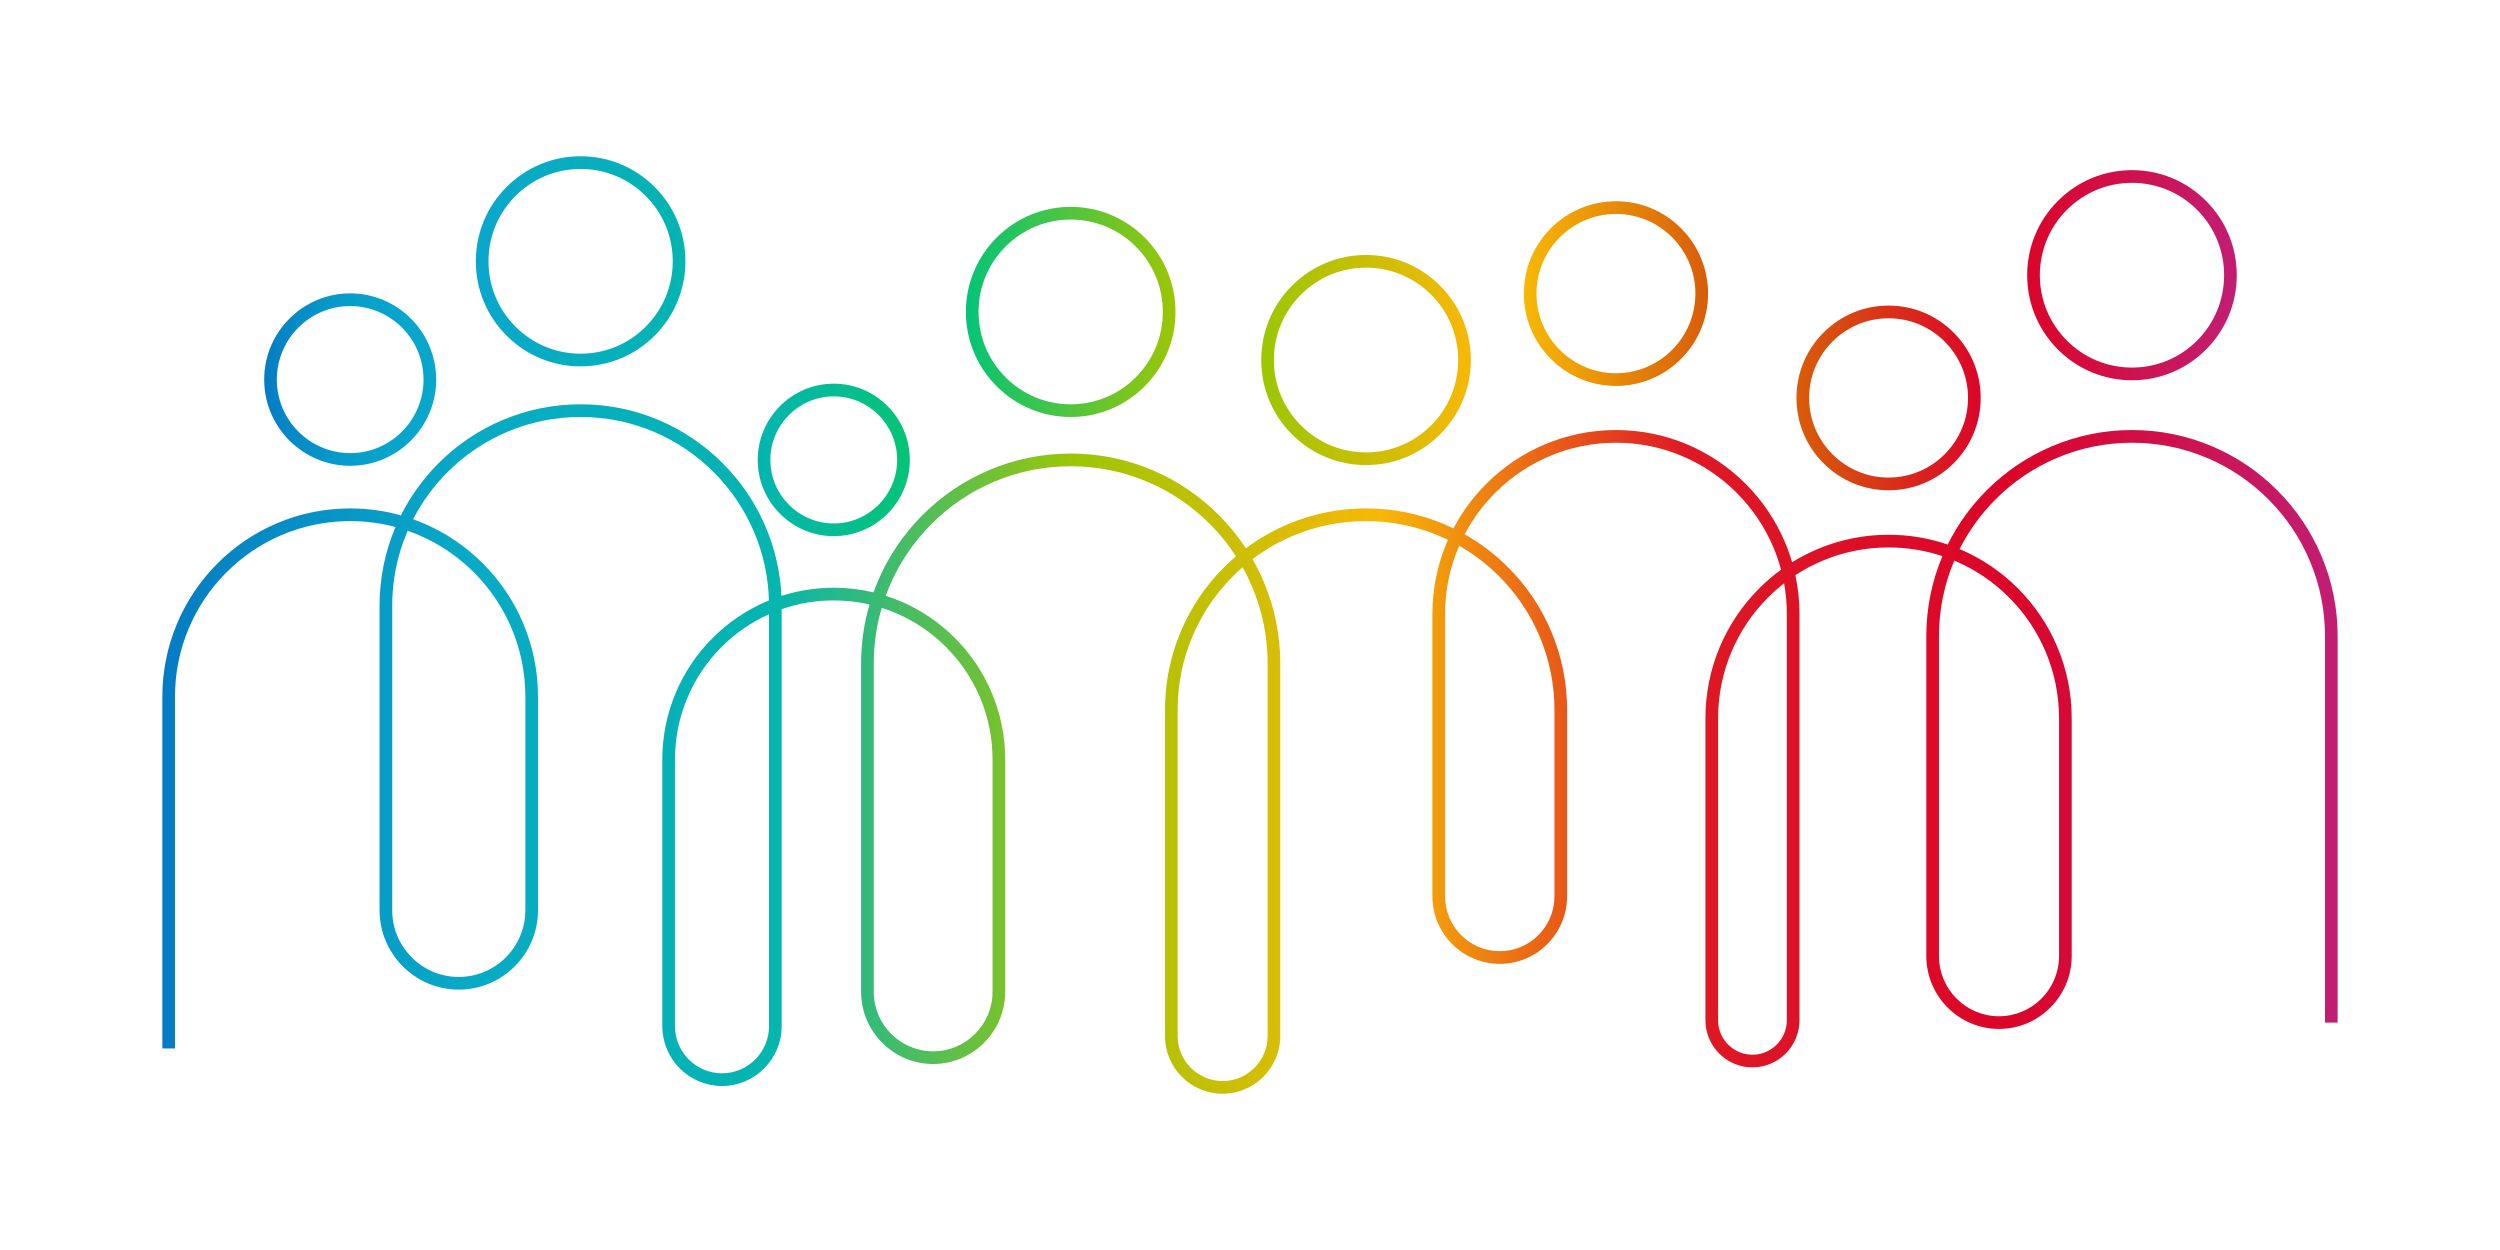 <svg width="1024" height="512" viewBox="0 0 1024 512" fill="none" xmlns="http://www.w3.org/2000/svg">
<g clip-path="url(#clip0_2802_364)">
<path d="M500.789 448C487.766 448 477.172 437.379 477.172 424.324V290.805C477.172 279.661 479.35 268.848 483.645 258.668C487.792 248.836 493.73 240.007 501.293 232.425C502.891 230.823 504.545 229.294 506.251 227.839C503.188 223.11 499.625 218.704 495.592 214.661C488.183 207.233 479.557 201.402 469.951 197.33C460.008 193.113 449.443 190.976 438.552 190.976C427.661 190.976 417.096 193.113 407.153 197.33C397.548 201.402 388.921 207.233 381.512 214.661C374.102 222.089 368.286 230.738 364.224 240.367C363.713 241.578 363.233 242.797 362.783 244.026C364.83 244.679 366.851 245.427 368.843 246.272C377.206 249.818 384.715 254.894 391.163 261.359C397.612 267.824 402.676 275.352 406.213 283.736C409.875 292.417 411.732 301.637 411.732 311.139V406.223C411.732 422.54 398.492 435.813 382.216 435.813C365.94 435.813 352.7 422.54 352.7 406.223V271.843C352.7 263.545 353.858 255.423 356.152 247.59C351.383 246.49 346.487 245.936 341.507 245.936C334.163 245.936 327.005 247.141 320.171 249.524V420.318C320.171 433.83 309.206 444.824 295.726 444.824C282.246 444.824 271.281 433.832 271.281 420.318V311.139C271.281 301.637 273.138 292.416 276.8 283.736C280.337 275.352 285.401 267.824 291.85 261.359C298.298 254.894 305.807 249.82 314.17 246.272C314.43 246.161 314.692 246.052 314.954 245.945C314.687 236.282 312.66 226.907 308.922 218.044C305.035 208.832 299.471 200.558 292.383 193.453C285.294 186.347 277.042 180.769 267.853 176.872C258.341 172.838 248.234 170.794 237.815 170.794C227.396 170.794 217.291 172.838 207.777 176.872C198.588 180.769 190.334 186.347 183.247 193.453C177.564 199.151 172.86 205.601 169.216 212.681C170.616 213.181 172.002 213.722 173.378 214.305C182.539 218.189 190.768 223.75 197.832 230.832C204.897 237.914 210.444 246.163 214.318 255.347C218.331 264.857 220.365 274.958 220.365 285.37V372.817C220.365 390.757 205.808 405.351 187.913 405.351C170.018 405.351 155.461 390.757 155.461 372.817V248.158C155.461 237.014 157.639 226.201 161.934 216.02C161.956 215.968 161.976 215.918 161.998 215.869C155.983 214.255 149.769 213.441 143.43 213.441C133.744 213.441 124.346 215.343 115.502 219.093C106.959 222.716 99.285 227.902 92.695 234.509C86.104 241.116 80.932 248.809 77.317 257.374C73.576 266.24 71.68 275.659 71.68 285.372V429.461H66.5V285.372C66.5 274.96 68.534 264.861 72.547 255.349C76.421 246.165 81.968 237.916 89.033 230.834C96.097 223.751 104.325 218.19 113.487 214.306C122.972 210.284 133.048 208.244 143.434 208.244C150.534 208.244 157.49 209.198 164.213 211.086C168.156 203.218 173.312 196.069 179.587 189.778C187.149 182.196 195.957 176.244 205.763 172.086C215.919 167.78 226.705 165.597 237.821 165.597C248.937 165.597 259.722 167.78 269.878 172.086C279.684 176.244 288.492 182.196 296.054 189.778C303.617 197.359 309.555 206.189 313.702 216.02C317.471 224.953 319.608 234.372 320.077 244.076C326.972 241.859 334.156 240.737 341.51 240.737C347.044 240.737 352.482 241.371 357.775 242.63C358.295 241.188 358.854 239.759 359.451 238.339C363.775 228.09 369.964 218.886 377.849 210.982C385.733 203.079 394.914 196.873 405.138 192.538C415.723 188.049 426.968 185.774 438.556 185.774C450.144 185.774 461.387 188.049 471.974 192.538C482.197 196.873 491.379 203.077 499.262 210.982C503.433 215.164 507.129 219.708 510.327 224.58C515.612 220.623 521.347 217.325 527.473 214.728C537.628 210.422 548.414 208.239 559.53 208.239C570.646 208.239 581.432 210.422 591.587 214.728C592.854 215.264 594.104 215.832 595.336 216.429C598.847 209.735 603.337 203.628 608.733 198.219C615.637 191.298 623.675 185.864 632.628 182.069C641.898 178.138 651.744 176.146 661.892 176.146C672.04 176.146 681.885 178.138 691.155 182.069C700.108 185.864 708.146 191.299 715.05 198.219C721.955 205.141 727.374 213.199 731.16 222.174C732.283 224.835 733.246 227.541 734.05 230.29C737.329 228.251 740.771 226.465 744.36 224.944C753.61 221.021 763.433 219.033 773.559 219.033C781.89 219.033 790.017 220.379 797.786 223.041C801.843 214.85 807.178 207.413 813.693 200.881C821.429 193.126 830.437 187.036 840.469 182.784C850.856 178.379 861.889 176.146 873.26 176.146C884.63 176.146 895.663 178.379 906.051 182.784C916.082 187.038 925.091 193.128 932.827 200.881C940.562 208.636 946.637 217.667 950.878 227.724C955.271 238.138 957.498 249.199 957.498 260.598V418.848H952.315V260.598C952.315 249.897 950.225 239.519 946.104 229.749C942.122 220.311 936.421 211.835 929.161 204.556C921.899 197.276 913.445 191.562 904.031 187.571C894.287 183.439 883.933 181.344 873.26 181.344C862.586 181.344 852.234 183.439 842.488 187.571C833.074 191.562 824.619 197.276 817.359 204.556C811.364 210.566 806.433 217.392 802.654 224.901C802.688 224.916 802.723 224.931 802.756 224.944C811.688 228.732 819.71 234.154 826.599 241.059C833.487 247.964 838.896 256.006 842.674 264.962C846.587 274.236 848.57 284.084 848.57 294.235V391.596C848.57 408.055 835.213 421.447 818.794 421.447C802.374 421.447 789.018 408.057 789.018 391.596V260.598C789.018 249.223 791.236 238.186 795.61 227.791C788.529 225.426 781.134 224.23 773.555 224.23C764.126 224.23 754.982 226.081 746.375 229.73C742.525 231.362 738.855 233.322 735.39 235.594C736.504 240.787 737.065 246.106 737.065 251.511V417.888C737.065 428.535 728.424 437.198 717.804 437.198C707.184 437.198 698.542 428.535 698.542 417.888V294.235C698.542 284.084 700.527 274.236 704.438 264.962C708.216 256.007 713.625 247.966 720.513 241.059C723.328 238.236 726.336 235.659 729.515 233.342C728.685 230.237 727.64 227.186 726.38 224.199C722.854 215.843 717.807 208.339 711.379 201.894C704.951 195.45 697.464 190.39 689.13 186.855C680.504 183.197 671.337 181.342 661.886 181.342C652.435 181.342 643.27 183.197 634.642 186.855C626.307 190.39 618.822 195.45 612.393 201.894C607.372 206.928 603.195 212.607 599.926 218.834C606.435 222.509 612.408 227.057 617.758 232.42C625.32 240.001 631.258 248.831 635.405 258.662C639.7 268.843 641.878 279.656 641.878 290.8V367.138C641.878 382.386 629.504 394.793 614.293 394.793C599.081 394.793 586.708 382.388 586.708 367.138V251.51C586.708 241.336 588.695 231.466 592.616 222.173C592.767 221.816 592.918 221.461 593.075 221.108C591.919 220.548 590.748 220.017 589.56 219.512C580.049 215.478 569.941 213.434 559.522 213.434C549.103 213.434 538.998 215.478 529.484 219.512C523.602 222.006 518.103 225.19 513.047 229.024C514.762 232.021 516.298 235.126 517.651 238.336C522.129 248.947 524.399 260.221 524.399 271.838V424.316C524.399 437.372 513.804 447.993 500.782 447.993L500.789 448ZM508.969 232.351C507.594 233.549 506.257 234.799 504.958 236.101C497.87 243.207 492.306 251.48 488.419 260.692C484.395 270.228 482.356 280.36 482.356 290.805V424.324C482.356 434.512 490.625 442.801 500.787 442.801C510.95 442.801 519.219 434.512 519.219 424.324V271.845C519.219 260.927 517.087 250.336 512.881 240.367C511.719 237.613 510.413 234.94 508.967 232.351H508.969ZM314.989 251.585C307.727 254.837 301.182 259.357 295.519 265.035C289.545 271.024 284.855 277.998 281.58 285.76C278.189 293.797 276.47 302.336 276.47 311.139V420.318C276.47 430.964 285.11 439.625 295.73 439.625C306.35 439.625 314.989 430.964 314.989 420.318V251.583V251.585ZM730.76 238.914C728.46 240.708 726.264 242.651 724.18 244.741C717.767 251.171 712.731 258.658 709.214 266.994C705.574 275.622 703.728 284.79 703.728 294.242V417.896C703.728 425.677 710.042 432.009 717.805 432.009C725.569 432.009 731.883 425.679 731.883 417.896V251.519C731.883 247.252 731.507 243.042 730.762 238.916L730.76 238.914ZM361.159 248.962C358.986 256.349 357.889 264.012 357.889 271.845V406.225C357.889 419.674 368.804 430.617 382.22 430.617C395.635 430.617 406.55 419.674 406.55 406.225V311.141C406.55 302.338 404.832 293.798 401.44 285.762C398.165 277.998 393.474 271.024 387.501 265.036C381.526 259.047 374.571 254.345 366.827 251.062C364.965 250.273 363.075 249.572 361.159 248.964V248.962ZM800.469 229.625C800.451 229.667 800.432 229.712 800.414 229.754C796.292 239.523 794.203 249.903 794.203 260.603V391.602C794.203 405.195 805.234 416.254 818.794 416.254C832.353 416.254 843.384 405.195 843.384 391.602V294.24C843.384 284.788 841.538 275.622 837.898 266.992C834.381 258.657 829.345 251.169 822.932 244.74C816.518 238.31 809.05 233.261 800.735 229.736C800.646 229.699 800.558 229.66 800.469 229.623V229.625ZM166.987 217.405C166.894 217.617 166.802 217.832 166.712 218.046C162.688 227.582 160.648 237.715 160.648 248.16V372.819C160.648 387.892 172.88 400.154 187.915 400.154C202.949 400.154 215.183 387.892 215.183 372.819V285.372C215.183 275.661 213.285 266.24 209.546 257.374C205.931 248.809 200.759 241.116 194.168 234.509C187.577 227.902 179.904 222.716 171.361 219.093C169.917 218.481 168.458 217.917 166.987 217.405ZM597.682 223.537C597.586 223.759 597.49 223.981 597.396 224.204C593.746 232.852 591.897 242.042 591.897 251.517V367.145C591.897 379.528 601.945 389.602 614.297 389.602C626.648 389.602 636.696 379.528 636.696 367.145V290.807C636.696 280.362 634.657 270.231 630.633 260.694C626.746 251.482 621.182 243.207 614.094 236.102C609.161 231.157 603.664 226.951 597.68 223.539L597.682 223.537Z" fill="url(#paint0_linear_2802_364)"/>
<path d="M143.434 190.789C124.012 190.789 108.211 174.948 108.211 155.477C108.211 136.007 124.012 120.165 143.434 120.165C162.856 120.165 178.657 136.007 178.657 155.477C178.657 174.948 162.856 190.789 143.434 190.789ZM143.434 125.362C126.871 125.362 113.394 138.872 113.394 155.477C113.394 172.082 126.871 185.592 143.434 185.592C159.997 185.592 173.474 172.082 173.474 155.477C173.474 138.872 159.997 125.362 143.434 125.362Z" fill="url(#paint1_linear_2802_364)"/>
<path d="M341.51 219.603C324.334 219.603 310.362 205.595 310.362 188.377C310.362 171.158 324.334 157.15 341.51 157.15C358.686 157.15 372.658 171.158 372.658 188.377C372.658 205.595 358.686 219.603 341.51 219.603ZM341.51 162.349C327.195 162.349 315.548 174.025 315.548 188.377C315.548 202.728 327.195 214.404 341.51 214.404C355.826 214.404 367.473 202.728 367.473 188.377C367.473 174.025 355.826 162.349 341.51 162.349Z" fill="url(#paint2_linear_2802_364)"/>
<path d="M661.888 158.075C651.81 158.075 642.337 154.141 635.212 146.997C628.086 139.854 624.162 130.355 624.162 120.254C624.162 110.153 628.086 100.654 635.212 93.511C642.337 86.367 651.812 82.433 661.888 82.433C671.964 82.433 681.439 86.367 688.564 93.511C695.69 100.654 699.614 110.153 699.614 120.254C699.614 130.355 695.69 139.854 688.564 146.997C681.439 154.141 671.964 158.075 661.888 158.075ZM661.888 87.628C643.943 87.628 629.346 102.262 629.346 120.252C629.346 138.242 643.943 152.876 661.888 152.876C679.832 152.876 694.43 138.242 694.43 120.252C694.43 102.262 679.832 87.628 661.888 87.628Z" fill="url(#paint3_linear_2802_364)"/>
<path d="M773.557 200.809C763.479 200.809 754.006 196.875 746.881 189.732C739.755 182.588 735.831 173.09 735.831 162.988C735.831 152.887 739.755 143.389 746.881 136.245C754.006 129.102 763.481 125.168 773.557 125.168C783.633 125.168 793.108 129.102 800.233 136.245C807.358 143.389 811.283 152.887 811.283 162.988C811.283 173.09 807.358 182.588 800.233 189.732C793.108 196.875 783.633 200.809 773.557 200.809ZM773.557 130.363C755.612 130.363 741.015 144.997 741.015 162.987C741.015 180.976 755.612 195.611 773.557 195.611C791.501 195.611 806.099 180.976 806.099 162.987C806.099 144.997 791.501 130.363 773.557 130.363Z" fill="url(#paint4_linear_2802_364)"/>
<path d="M237.819 150.062C226.354 150.062 215.574 145.587 207.467 137.458C199.361 129.331 194.896 118.524 194.896 107.03C194.896 95.537 199.361 84.729 207.467 76.603C215.576 68.476 226.354 64 237.819 64C249.283 64 260.063 68.476 268.17 76.604C276.276 84.731 280.743 95.539 280.743 107.032C280.743 118.525 276.278 129.333 268.17 137.46C260.063 145.587 249.283 150.064 237.819 150.064V150.062ZM237.819 69.198C227.739 69.198 218.26 73.134 211.133 80.28C204.006 87.425 200.08 96.927 200.08 107.032C200.08 117.137 204.006 126.639 211.133 133.785C218.26 140.93 227.739 144.866 237.819 144.866C247.898 144.866 257.377 140.93 264.504 133.785C271.631 126.639 275.557 117.137 275.557 107.032C275.557 96.927 271.631 87.425 264.504 80.28C257.377 73.134 247.898 69.198 237.819 69.198Z" fill="url(#paint5_linear_2802_364)"/>
<path d="M438.554 170.795C427.089 170.795 416.309 166.32 408.202 158.191C400.096 150.064 395.631 139.257 395.631 127.763C395.631 116.27 400.096 105.463 408.202 97.336C416.309 89.209 427.089 84.733 438.554 84.733C450.018 84.733 460.799 89.209 468.905 97.336C477.012 105.463 481.478 116.27 481.478 127.763C481.478 139.257 477.013 150.064 468.905 158.191C460.799 166.318 450.018 170.795 438.554 170.795ZM438.554 89.932C428.474 89.932 418.996 93.868 411.868 101.013C404.741 108.158 400.815 117.66 400.815 127.765C400.815 137.87 404.741 147.372 411.868 154.518C418.996 161.663 428.474 165.599 438.554 165.599C448.633 165.599 458.112 161.663 465.239 154.518C472.366 147.372 476.292 137.87 476.292 127.765C476.292 117.66 472.366 108.158 465.239 101.013C458.112 93.868 448.633 89.932 438.554 89.932Z" fill="url(#paint6_linear_2802_364)"/>
<path d="M559.528 190.495C548.063 190.495 537.283 186.019 529.176 177.893C521.07 169.766 516.605 158.958 516.605 147.465C516.605 135.972 521.07 125.164 529.176 117.037C537.283 108.91 548.063 104.433 559.528 104.433C570.992 104.433 581.773 108.909 589.879 117.037C597.986 125.164 602.45 135.972 602.45 147.465C602.45 158.958 597.986 169.766 589.879 177.893C581.773 186.019 570.992 190.495 559.528 190.495ZM559.528 109.631C549.448 109.631 539.97 113.567 532.842 120.712C525.715 127.858 521.789 137.36 521.789 147.465C521.789 157.57 525.715 167.072 532.842 174.217C539.97 181.363 549.448 185.298 559.528 185.298C569.607 185.298 579.086 181.363 586.213 174.217C593.34 167.072 597.266 157.57 597.266 147.465C597.266 137.36 593.34 127.858 586.213 120.712C579.086 113.567 569.607 109.631 559.528 109.631Z" fill="url(#paint7_linear_2802_364)"/>
<path d="M873.258 155.754C861.793 155.754 851.013 151.279 842.906 143.15C834.8 135.023 830.335 124.216 830.335 112.722C830.335 101.229 834.8 90.422 842.906 82.295C851.013 74.168 861.793 69.69 873.258 69.69C884.722 69.69 895.503 74.166 903.609 82.295C911.716 90.422 916.18 101.229 916.18 112.722C916.18 124.216 911.716 135.023 903.609 143.15C895.503 151.277 884.722 155.754 873.258 155.754ZM873.258 74.891C863.178 74.891 853.7 78.826 846.572 85.972C839.445 93.117 835.519 102.619 835.519 112.724C835.519 122.829 839.445 132.331 846.572 139.477C853.7 146.622 863.178 150.558 873.258 150.558C883.337 150.558 892.816 146.622 899.943 139.477C907.07 132.331 910.996 122.829 910.996 112.724C910.996 102.619 907.07 93.117 899.943 85.972C892.816 78.826 883.337 74.891 873.258 74.891Z" fill="url(#paint8_linear_2802_364)"/>
</g>
<defs>
<linearGradient id="paint0_linear_2802_364" x1="66.5" y1="306.798" x2="957.5" y2="306.798" gradientUnits="userSpaceOnUse">
<stop stop-color="#057BC4"/>
<stop offset="0.14" stop-color="#08AAC6"/>
<stop offset="0.28" stop-color="#04B5B0"/>
<stop offset="0.42" stop-color="#9CC605"/>
<stop offset="0.56" stop-color="#F7B806"/>
<stop offset="0.7" stop-color="#DE1925"/>
<stop offset="0.85" stop-color="#DB0529"/>
<stop offset="1" stop-color="#C11E74"/>
</linearGradient>
<linearGradient id="paint1_linear_2802_364" x1="108.211" y1="155.475" x2="178.657" y2="155.475" gradientUnits="userSpaceOnUse">
<stop stop-color="#057BC4"/>
<stop offset="0.14" stop-color="#0688C6"/>
<stop offset="0.4" stop-color="#0799C9"/>
<stop offset="0.67" stop-color="#08A3CB"/>
<stop offset="1" stop-color="#09A7CC"/>
</linearGradient>
<linearGradient id="paint2_linear_2802_364" x1="310.362" y1="188.378" x2="372.658" y2="188.378" gradientUnits="userSpaceOnUse">
<stop stop-color="#04B5B0"/>
<stop offset="1" stop-color="#05C476"/>
</linearGradient>
<linearGradient id="paint3_linear_2802_364" x1="624.162" y1="120.254" x2="699.615" y2="120.254" gradientUnits="userSpaceOnUse">
<stop stop-color="#F7B806"/>
<stop offset="1" stop-color="#D85D09"/>
</linearGradient>
<linearGradient id="paint4_linear_2802_364" x1="735.829" y1="162.988" x2="811.283" y2="162.988" gradientUnits="userSpaceOnUse">
<stop stop-color="#D85D09"/>
<stop offset="1" stop-color="#DB0529"/>
</linearGradient>
<linearGradient id="paint5_linear_2802_364" x1="194.896" y1="107.03" x2="280.743" y2="107.03" gradientUnits="userSpaceOnUse">
<stop stop-color="#09A7CC"/>
<stop offset="1" stop-color="#04B5B0"/>
</linearGradient>
<linearGradient id="paint6_linear_2802_364" x1="395.631" y1="127.765" x2="481.478" y2="127.765" gradientUnits="userSpaceOnUse">
<stop stop-color="#05C476"/>
<stop offset="1" stop-color="#9CC605"/>
</linearGradient>
<linearGradient id="paint7_linear_2802_364" x1="516.604" y1="147.463" x2="602.45" y2="147.463" gradientUnits="userSpaceOnUse">
<stop stop-color="#9CC605"/>
<stop offset="1" stop-color="#F7B806"/>
</linearGradient>
<linearGradient id="paint8_linear_2802_364" x1="830.335" y1="112.722" x2="916.182" y2="112.722" gradientUnits="userSpaceOnUse">
<stop stop-color="#DB0529"/>
<stop offset="1" stop-color="#C11E74"/>
</linearGradient>
<clipPath id="clip0_2802_364">
<rect width="891" height="384" fill="white" transform="translate(66.5 64)"/>
</clipPath>
</defs>
</svg>
